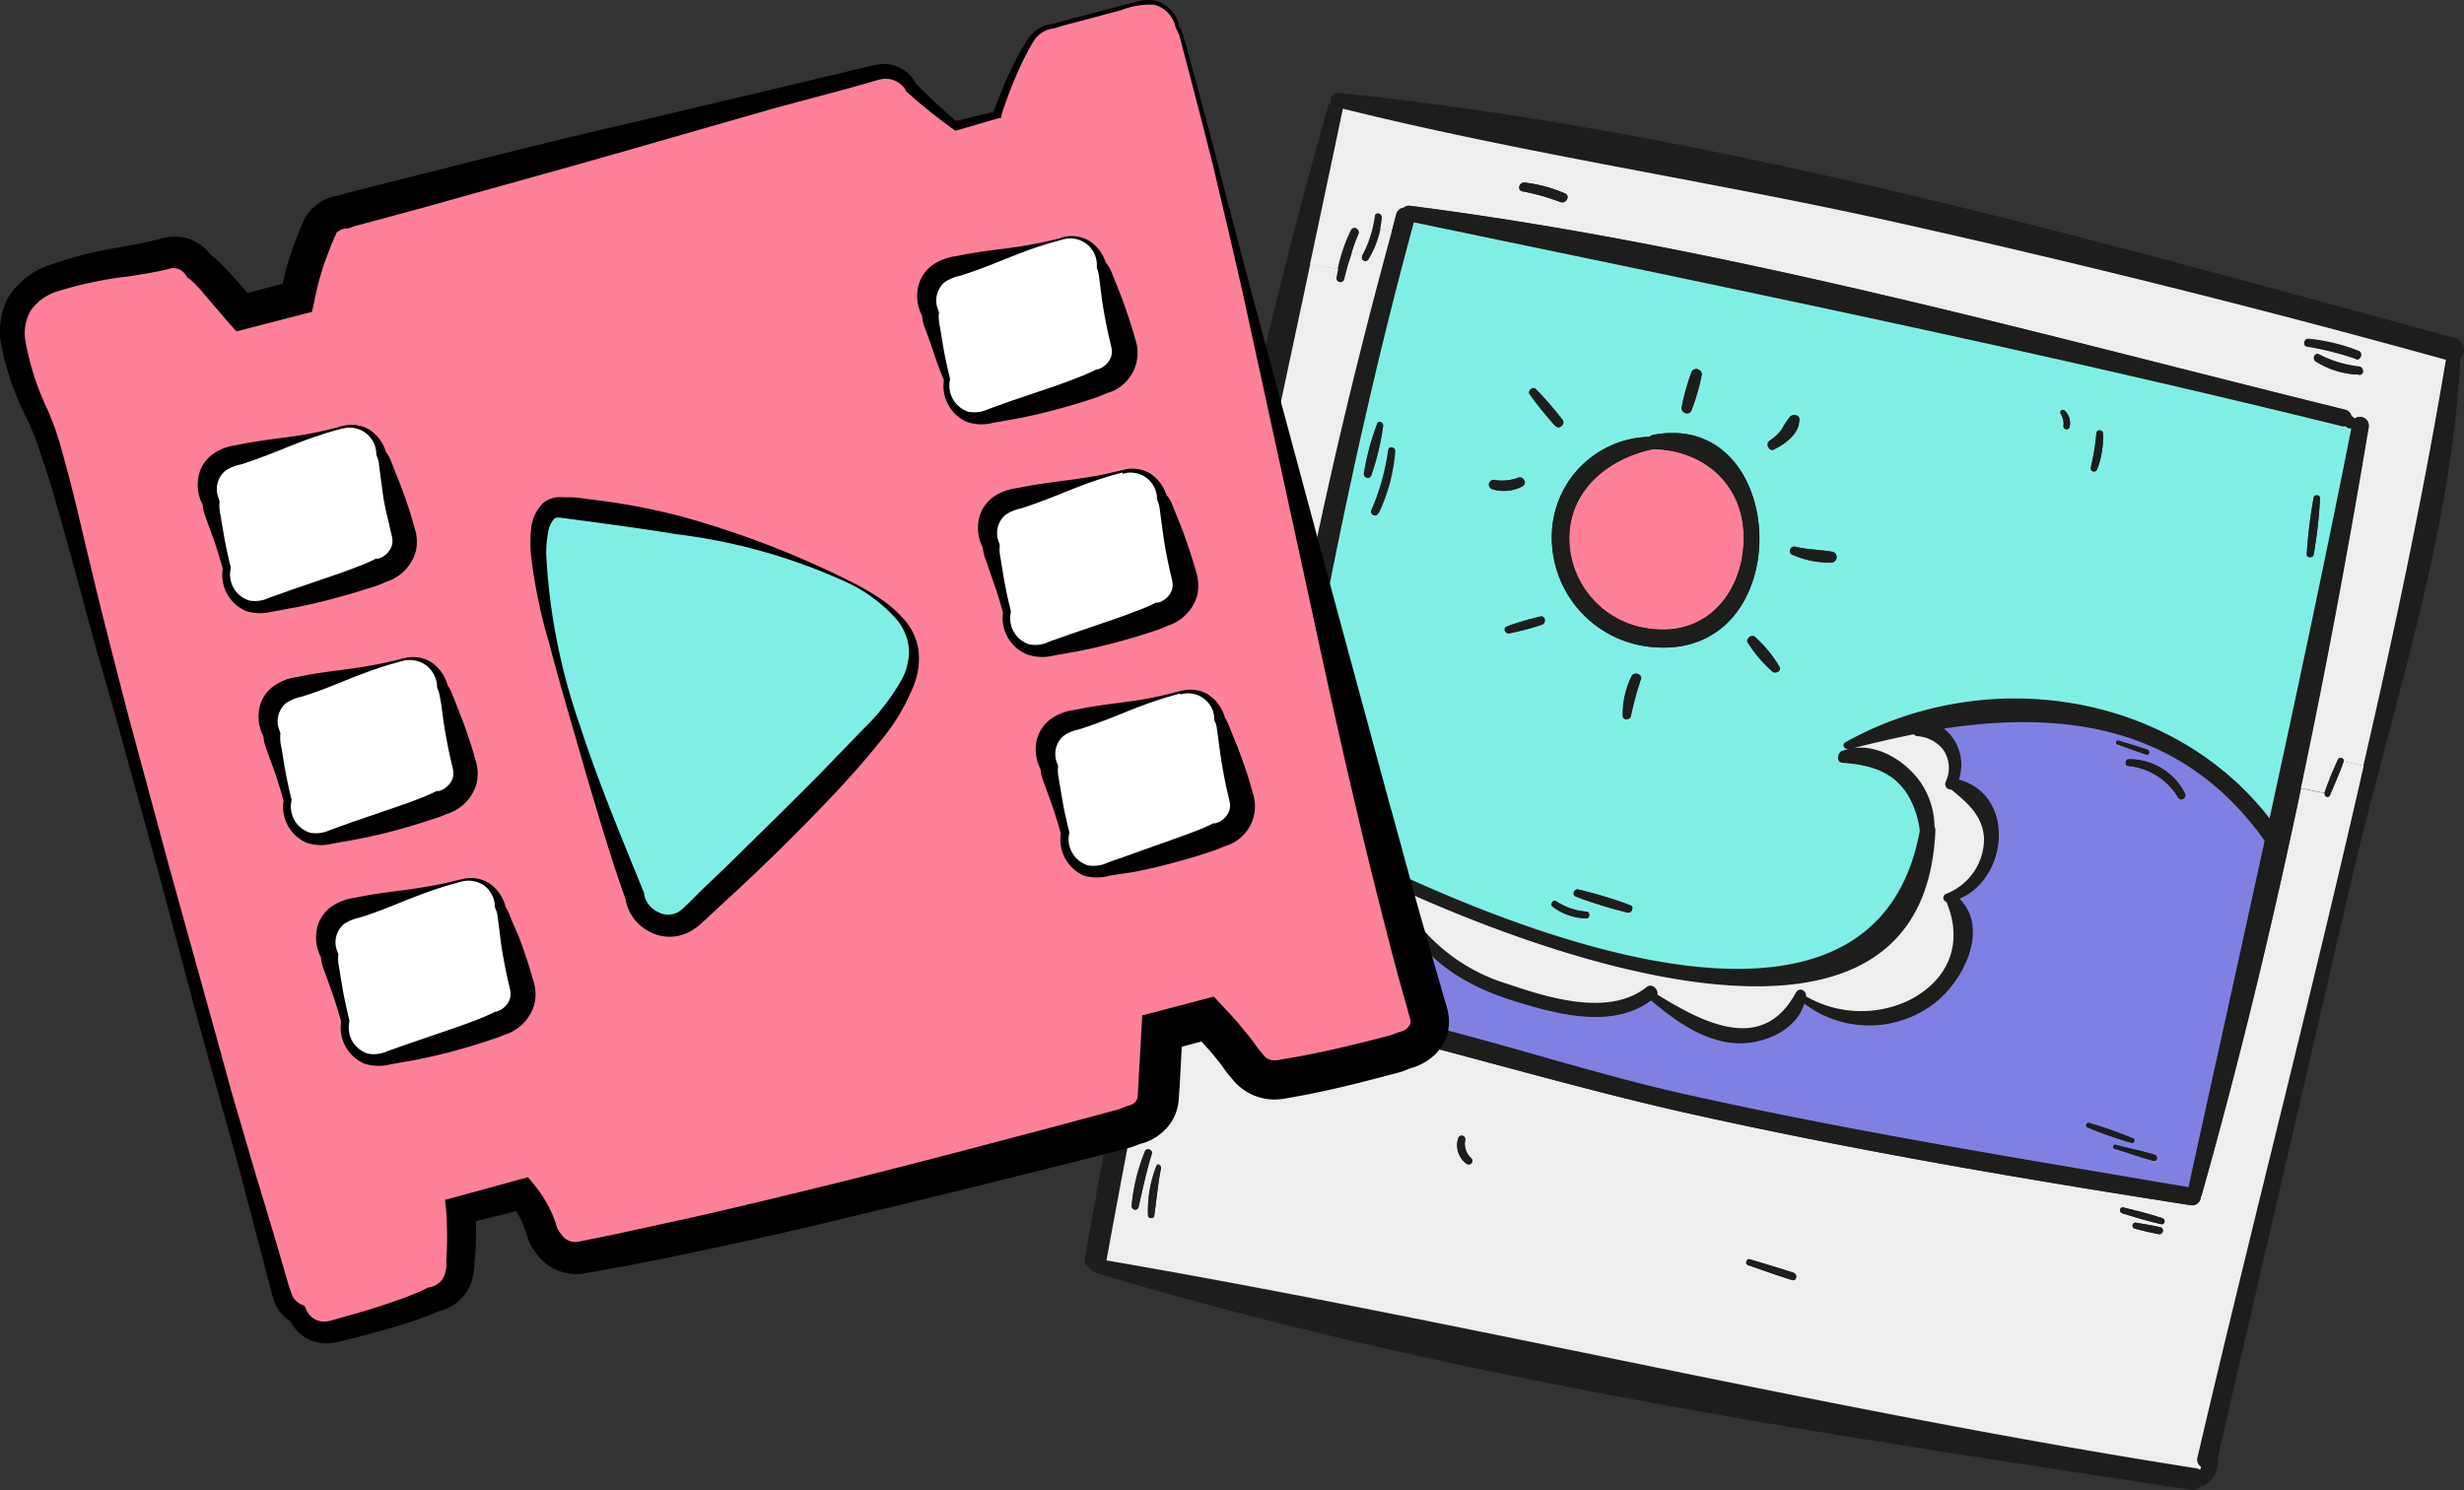 <svg xmlns="http://www.w3.org/2000/svg" viewBox="0 0 205.4 124.25"><rect x="0" y="0" width="205.4" height="124.25" fill="#333333" stroke="none"/><defs><style>.cls-1{fill:#1d1d1b;}.cls-2{fill:#eee;}.cls-3{fill:#7fefe6;}.cls-4{fill:#8080e2;}.cls-5{fill:#ff8099;}.cls-6{fill:#fff;}</style></defs><title>feature-snaps</title><g id="Layer_2" data-name="Layer 2"><g id="Layer_1-2" data-name="Layer 1"><path class="cls-1" d="M205.09,29.88c-.67,14.45-5.71,29.17-9,43.19q-5.62,24.23-11.21,48.44l0,0a2.23,2.23,0,0,1-1.05,2.27.51.51,0,0,1-.36.08.88.88,0,0,1-.86.34c-30.38-4.61-61.88-9.22-91.35-18.11a.56.56,0,0,1-.38-.33.82.82,0,0,1-.44-.9c5.79-32.1,11.36-64.6,20.27-96a.63.63,0,0,1,.23-.31.61.61,0,0,1,.65-.8c31.2,3.19,62.81,12.21,93,20.42A1,1,0,0,1,205.09,29.88Zm-8.05,34c2.57-11.27,4.93-22.56,6.85-33.9q-22.77-6.24-45.79-11.43c-15.32-3.42-31-5.71-46.18-9.49,0,0,0,0,0,.07-.9,4.3-1.81,8.58-2.72,12.87-5.86,27.67-11.88,55.25-17,83.11,30.37,5.23,60.32,12.55,90.83,17.33a1.27,1.27,0,0,1,.33.12,1.13,1.13,0,0,0,.08-.24.71.71,0,0,1-.29-.81C187.66,102.31,192.66,83.13,197,63.85Z"/><path class="cls-2" d="M203.89,30C202,41.29,199.61,52.58,197,63.85l-1.67-.37c.09-.26-.33-.4-.45-.16a29.08,29.08,0,0,0-1.13,2.79v0l-2-.41c2.12-10,4-20.1,5.67-30.15a.72.72,0,0,0-1.14-.66l-.14-.13a.42.42,0,0,0-.14-.06.67.67,0,0,0-.51-.55c-25.7-6.34-51.62-13.63-77.94-17a.63.63,0,0,0-.53.15.77.77,0,0,0-.65.58L116,19.35l-1-.27a5.05,5.05,0,0,0,.13-.95c0-.34-.47-.48-.53-.11a9.49,9.49,0,0,1-1.09,3.35l-.88-.32c.17-.52.36-1,.56-1.52s-.41-.72-.6-.31a13.59,13.59,0,0,0-1.09,3.24L109.21,22c.91-4.29,1.82-8.57,2.72-12.87,0,0,0,0,0-.07,15.21,3.78,30.86,6.07,46.18,9.49S188.71,25.79,203.89,30Zm-7.25,1.28a.34.34,0,0,0,.05-.68,9.62,9.62,0,0,1-3.36-1c-.37-.2-.62.35-.28.56A7,7,0,0,0,196.64,31.23Zm-.25-1.31c.39.13.62-.51.24-.67a15.39,15.39,0,0,0-4.18-1c-.39,0-.53.55-.13.61A26.77,26.77,0,0,1,196.39,29.92ZM130.08,16.85c.48.16.85-.52.37-.73a12.08,12.08,0,0,0-3.37-.9c-.47,0-.63.66-.15.74A17.73,17.73,0,0,1,130.08,16.85Z"/><path class="cls-2" d="M195.37,63.48l1.67.37c-4.38,19.28-9.38,38.46-13.85,57.62a.72.72,0,0,0,.29.82,1.13,1.13,0,0,1-.08.24,1.27,1.27,0,0,0-.33-.12c-30.51-4.78-60.46-12.1-90.83-17.33,5.09-27.87,11.11-55.44,17-83.11l2.34.49c0,.22-.09.45-.13.68a.31.31,0,0,0,.61.13,21.66,21.66,0,0,1,.65-2.22l.88.31c-.19.31.31.57.49.26a8.11,8.11,0,0,0,1-2.54l1,.27c-5.66,20.78-10.19,42.13-12.16,63.59-.41,0-.43.67,0,.76,12.72,2.46,25.05,6.54,37.7,9.32,13.58,3,27.31,5.32,41,7.46a.73.73,0,0,0,.85-.68.38.38,0,0,1,.06-.13c3.15-11.15,5.89-22.5,8.29-33.94l2,.41c-.05.26.29.43.41.18C194.62,65.38,195,64.46,195.37,63.48ZM180,102.9a.3.3,0,0,0,.12-.58c-.69-.16-1.39-.26-2.08-.39a.26.26,0,0,0-.1.5C178.6,102.6,179.29,102.77,180,102.9Zm.16-.84c.32.08.4-.4.1-.5-1.06-.35-2.14-.62-3.25-.89-.3-.06-.37.39-.1.48C178,101.49,179,101.81,180.14,102.06Zm-30.77,4.66c.38.13.51-.48.12-.61-1.2-.4-2.42-.75-3.63-1.12-.27-.09-.44.37-.17.48C146.91,105.89,148.14,106.33,149.37,106.72ZM122.24,97c.31.22.69-.18.4-.45a1.62,1.62,0,0,1-.5-1.52.3.3,0,0,0-.59-.12A1.9,1.9,0,0,0,122.24,97ZM95.7,101.32c0,.28.48.34.52,0,.19-1.33.31-2.65.56-4,0-.21-.3-.37-.39-.13A10.07,10.07,0,0,0,95.7,101.32ZM96,96.16c.1-.31-.44-.51-.56-.19a15.71,15.71,0,0,0-1.12,4.56.29.29,0,0,0,.56.12C95.25,99.14,95.56,97.64,96,96.16Z"/><path class="cls-1" d="M194.92,63.32c.12-.24.54-.1.45.16-.34,1-.75,1.9-1.18,2.85-.12.25-.46.07-.41-.19v0A29.08,29.08,0,0,1,194.92,63.32Z"/><path class="cls-1" d="M154.1,62.44c-.34.07-.6-.37-.27-.55,11.71-6.55,27.16-4.22,35.37,6.33,2.35-10.81,4.66-21.63,6.81-32.49a.65.65,0,0,1-.39-.09l-.07-.07a.72.72,0,0,1-.29,0c-25.7-6.3-51.5-11.57-77.38-17-4.47,16.42-7.75,32.93-10.56,49.63,11.94,6.61,48.48,24.14,52.73,1.1a7.54,7.54,0,0,0-1-3c-1.25-2-3.21-2.5-5.41-2.67-.57-.05-.49-.86-.07-1Zm43.37-26.86c-1.68,10.05-3.55,20.13-5.67,30.15-2.4,11.44-5.14,22.8-8.29,33.94a.38.38,0,0,0-.06.13.73.73,0,0,1-.85.68C168.86,98.34,155.13,96,141.54,93c-12.64-2.78-25-6.86-37.69-9.32-.41-.09-.39-.75,0-.75,2-21.47,6.5-42.82,12.16-63.6l.39-1.42a.77.77,0,0,1,.65-.58.63.63,0,0,1,.53-.15c26.31,3.35,52.24,10.64,77.94,17a.67.67,0,0,1,.51.55.42.42,0,0,1,.14.06l.14.13A.72.72,0,0,1,197.47,35.58ZM182.43,99c2.11-9.63,4.25-19.25,6.35-28.88-6.82-9.51-16.53-10.88-26.72-9.32A3.84,3.84,0,0,1,163.3,65c4.75,1.3,4.12,8.23.06,9.94,2.59,2.57.2,7.11-2.31,8.88a8.94,8.94,0,0,1-10.63-.13c-.59,2-2.78,3.1-4.78,3.28-3.06.28-5.82-1.67-8-3.55-3.25,2.44-8,1.11-11.57,0-4.09-1.29-7.52-3.5-9.39-7.38-3.11,2.12-7.45-2-9.83-4.57-.63,3.84-1.26,7.67-1.84,11.54a71.25,71.25,0,0,1,9.46,1.4c-.87-.37-1.73-.77-2.57-1.16-.25-.12-.06-.48.18-.38.93.4,1.84.79,2.75,1.22a.21.21,0,0,1,0,.4c8.57,1.82,17,4.77,25.47,6.67C154.19,94.3,168.32,96.57,182.43,99ZM162.25,74.51a4.92,4.92,0,0,0,3.14-4.6c-.1-1.92-1.35-3-2.74-4.08a.46.46,0,0,1-.46-.66,2.7,2.7,0,0,0-.2-2.65,3,3,0,0,0-2.25-1.16.48.48,0,0,1-.26-.16c-1.65.34-3.32.71-5,1.15,2.17-.3,4.46,1.2,5.63,2.95a6.62,6.62,0,0,1,1.09,3.62.4.4,0,0,1,.08.29C161,77.45,156.38,81.08,150,82c-13.49,1.91-35.1-8.15-42.79-12.73-.08.48-.14,1-.22,1.45,2.65,2.48,6,5.79,9.72,4.58a.24.24,0,0,1,.12,0,.23.23,0,0,1,.27.12A15.23,15.23,0,0,0,125.67,82c3.38,1.15,8.45,2.72,11.53.25.43-.36,1,.17.92.63,3.76,2.31,8.76,5,11.53-.17a.46.46,0,0,1,.37-.26.51.51,0,0,1,.55.57v0a9.25,9.25,0,0,0,8.57.34c3.39-1.71,4.57-4.83,3.14-8.21A.36.36,0,0,1,162.25,74.51Z"/><path class="cls-3" d="M196,35.73c-2.15,10.86-4.46,21.68-6.81,32.49-8.21-10.55-23.66-12.88-35.37-6.33-.33.19-.07.62.27.55l-.54.16c-.42.17-.5,1,.07,1,2.2.17,4.16.66,5.41,2.67a7.54,7.54,0,0,1,1,3c-4.25,23-40.79,5.51-52.73-1.1,2.81-16.7,6.09-33.21,10.56-49.63,25.88,5.38,51.68,10.65,77.38,17a.72.72,0,0,0,.29,0l.07.07A.65.65,0,0,0,196,35.73ZM192.29,46.2c0,.32.53.36.58,0a38.29,38.29,0,0,0,.53-4.68c0-.31-.5-.34-.54,0A40.85,40.85,0,0,0,192.29,46.2Zm-17.49-7a7.42,7.42,0,0,0,.5-3.05c0-.31-.51-.35-.54,0a20.81,20.81,0,0,1-.48,2.93A.28.28,0,0,0,174.8,39.17ZM172,35.53a.26.26,0,0,0,.5.1,1.41,1.41,0,0,0-.43-1.42.21.21,0,0,0-.31.26A1.57,1.57,0,0,1,172,35.53Zm-19.3,11.38a.45.45,0,0,0,.06-.88c-1-.21-2.1-.2-3.14-.43-.37-.1-.62.51-.23.65A7.49,7.49,0,0,0,152.72,46.91Zm-5,9.08c.27.2.77,0,.59-.39a10.48,10.48,0,0,0-2-2.47c-.29-.32-.85.15-.58.5A10.79,10.79,0,0,0,147.76,56Zm.15-18.52c1-.47,2.1-1.31,2.13-2.48,0-.4-.53-.51-.75-.26a7.78,7.78,0,0,0-.7,1.06,3.68,3.68,0,0,1-1,.94C147.17,37,147.49,37.67,147.91,37.47ZM135.67,76.08c.36.09.58-.49.23-.61a35.84,35.84,0,0,0-4.33-1.31c-.35-.09-.56.46-.21.59A35.79,35.79,0,0,0,135.67,76.08Zm2-22.14c12.31,1.22,11.63-19.81.18-17.69a.55.55,0,0,0-.34.17,8.33,8.33,0,0,0-8.12,7.71A9.16,9.16,0,0,0,137.66,53.94Zm-.86,2.69c.12-.43-.57-.66-.77-.26a7.3,7.3,0,0,0-.74,3.29c0,.39.61.41.67,0A27.76,27.76,0,0,1,136.8,56.63ZM141,34.23a16.64,16.64,0,0,0,.86-2.95c.1-.46-.62-.74-.8-.26a18.27,18.27,0,0,0-.86,2.93C140.09,34.41,140.8,34.69,141,34.23Zm-8.76,42.34c.31,0,.35-.53,0-.56a5.28,5.28,0,0,1-2.55-.86c-.24-.16-.53.25-.3.43A4.76,4.76,0,0,0,132.22,76.57Zm-3.68-24.49c.36-.13.28-.77-.13-.68a22.18,22.18,0,0,0-2.78.82c-.39.13-.18.65.19.58A22.17,22.17,0,0,0,128.54,52.08Zm1.11-16.56c.31.34.85-.15.6-.5A27.06,27.06,0,0,0,128,32.46c-.25-.27-.71.13-.5.42A28.71,28.71,0,0,0,129.65,35.52Zm-2.73,5c.39-.24.07-.83-.35-.71a3.93,3.93,0,0,1-2,.2.39.39,0,0,0-.16.77A3.26,3.26,0,0,0,126.92,40.54Zm-12,2.27a14.54,14.54,0,0,0,1.38-5.17c0-.35-.5-.48-.54-.11a18.89,18.89,0,0,1-1.4,5C114.17,42.89,114.69,43.17,114.87,42.81Zm-.63-3.13a21.47,21.47,0,0,0,1-4.16c0-.29-.4-.48-.51-.18a21.09,21.09,0,0,0-1.11,4.14C113.62,39.8,114.12,40,114.24,39.68Z"/><path class="cls-1" d="M196.7,30.55a.35.35,0,0,1-.06.68,7,7,0,0,1-3.59-1.13c-.34-.21-.09-.76.28-.56A9.61,9.61,0,0,0,196.7,30.55Z"/><path class="cls-4" d="M188.78,70.09c-2.1,9.63-4.24,19.25-6.35,28.88-14.11-2.4-28.24-4.67-42.21-7.8-8.43-1.9-16.89-4.85-25.46-6.67a.21.21,0,0,0,0-.4c-.91-.43-1.82-.82-2.76-1.22-.23-.1-.43.26-.18.38.85.39,1.71.79,2.58,1.16A71.25,71.25,0,0,0,105,83c.58-3.87,1.21-7.7,1.84-11.54,2.38,2.55,6.72,6.7,9.83,4.57,1.87,3.88,5.29,6.09,9.39,7.38,3.58,1.12,8.32,2.45,11.57,0,2.22,1.88,5,3.83,8,3.55,2-.18,4.18-1.31,4.78-3.28a8.94,8.94,0,0,0,10.63.13c2.51-1.77,4.89-6.31,2.31-8.88,4.06-1.71,4.69-8.64-.06-9.94a3.84,3.84,0,0,0-1.24-4.25C172.25,59.21,182,60.58,188.78,70.09ZM179.5,96.78c.34.08.43-.41.1-.51-1.06-.33-2.17-.53-3.24-.82-.23-.07-.3.28-.07.34C177.36,96.1,178.42,96.5,179.5,96.78Zm-1.84-1.5a.2.2,0,0,0,.13-.38,34.72,34.72,0,0,0-3.63-1.29c-.21-.08-.34.29-.13.37A35,35,0,0,0,177.66,95.28Zm3.91-28.79c.23.38.75,0,.56-.36a5.2,5.2,0,0,0-4.68-2.83c-.3,0-.35.53,0,.56A5.46,5.46,0,0,1,181.57,66.49Zm-2.65-3.58c.26.09.34-.32.09-.41-.81-.27-1.61-.52-2.41-.75-.18,0-.29.23-.11.3C177.31,62.34,178.1,62.64,178.92,62.91Z"/><path class="cls-1" d="M196.63,29.25c.38.16.15.8-.24.67a26.77,26.77,0,0,0-4.07-1.07c-.4-.06-.26-.65.13-.61A15.39,15.39,0,0,1,196.63,29.25Z"/><path class="cls-1" d="M192.87,46.23c-.05.33-.59.29-.58,0a40.85,40.85,0,0,1,.57-4.69c0-.3.55-.27.54,0A38.29,38.29,0,0,1,192.87,46.23Z"/><path class="cls-1" d="M180.1,102.32a.3.3,0,0,1-.12.58c-.69-.13-1.38-.3-2.06-.47a.26.26,0,0,1,.1-.5C178.71,102.06,179.41,102.16,180.1,102.32Z"/><path class="cls-1" d="M180.24,101.56c.3.1.22.58-.1.5-1.1-.25-2.17-.57-3.25-.91-.27-.09-.2-.54.1-.48C178.1,100.94,179.18,101.21,180.24,101.56Z"/><path class="cls-1" d="M179.6,96.27c.33.1.24.59-.1.51-1.08-.28-2.14-.68-3.21-1-.23-.06-.16-.41.07-.34C177.43,95.74,178.54,95.94,179.6,96.27Z"/><path class="cls-1" d="M177.79,94.9a.2.2,0,0,1-.13.38A35,35,0,0,1,174,94c-.21-.08-.08-.45.13-.37A34.72,34.72,0,0,1,177.79,94.9Z"/><path class="cls-1" d="M182.13,66.13c.19.38-.33.74-.56.36a5.46,5.46,0,0,0-4.15-2.63c-.32,0-.27-.57,0-.56A5.2,5.2,0,0,1,182.13,66.13Z"/><path class="cls-1" d="M179,62.5c.25.09.17.5-.09.41-.82-.27-1.61-.57-2.43-.86-.18-.07-.07-.35.11-.3C177.4,62,178.2,62.23,179,62.5Z"/><path class="cls-1" d="M175.3,36.12a7.39,7.39,0,0,1-.5,3.05.28.28,0,0,1-.52-.17,20.81,20.81,0,0,0,.48-2.93C174.79,35.77,175.3,35.81,175.3,36.12Z"/><path class="cls-2" d="M165.39,69.91a4.92,4.92,0,0,1-3.14,4.6.36.36,0,0,0,0,.69c1.43,3.38.25,6.5-3.14,8.21a9.23,9.23,0,0,1-8.56-.34v0a.51.51,0,0,0-.55-.57L150,82c6.43-.9,11-4.53,11.34-12.77a.45.45,0,0,0-.07-.29,6.72,6.72,0,0,0-1.1-3.62c-1.17-1.75-3.46-3.25-5.63-2.95,1.67-.44,3.34-.81,5-1.15a.48.48,0,0,0,.26.16A3,3,0,0,1,162,62.52a2.7,2.7,0,0,1,.2,2.65.46.46,0,0,0,.46.66C164,66.94,165.29,68,165.39,69.91Z"/><path class="cls-1" d="M172.52,35.63a.26.26,0,0,1-.5-.1,1.57,1.57,0,0,0-.24-1.06.21.21,0,0,1,.31-.26A1.41,1.41,0,0,1,172.52,35.63Z"/><path class="cls-1" d="M149.49,106.11c.39.13.26.74-.12.61-1.23-.39-2.46-.83-3.68-1.25-.27-.11-.1-.57.17-.48C147.07,105.36,148.29,105.71,149.49,106.11Z"/><path class="cls-2" d="M150,82l.07.5a.48.48,0,0,0-.37.26c-2.77,5.17-7.76,2.48-11.53.17.09-.46-.48-1-.92-.63-3.08,2.47-8.15.9-11.53-.25a15.23,15.23,0,0,1-8.62-6.62.23.23,0,0,0-.27-.12.24.24,0,0,0-.12,0c-3.71,1.21-7.07-2.1-9.72-4.58.08-.48.14-1,.23-1.45C114.85,73.83,136.46,83.89,150,82Z"/><path class="cls-1" d="M152.78,46a.45.45,0,0,1-.06.88,7.49,7.49,0,0,1-3.31-.66c-.39-.14-.14-.75.23-.65C150.68,45.83,151.74,45.82,152.78,46Z"/><path class="cls-1" d="M148.35,55.6c.18.38-.32.58-.59.39a10.79,10.79,0,0,1-2-2.36c-.27-.35.29-.82.58-.5A10.48,10.48,0,0,1,148.35,55.6Z"/><path class="cls-1" d="M150,35c0,1.17-1.16,2-2.13,2.48-.42.2-.74-.5-.35-.74a3.68,3.68,0,0,0,1-.94,7.78,7.78,0,0,1,.7-1.06C149.51,34.48,150.06,34.59,150,35Z"/><path class="cls-5" d="M145.35,45.25c-.19,4.31-3.16,7.75-7.69,7.18a7.62,7.62,0,0,1-6.83-7.52c0-4.12,3.3-6.71,7-7.48a.49.49,0,0,0,.14,0C142.35,37.6,145.56,40.73,145.35,45.25Z"/><path class="cls-1" d="M135.9,75.47c.35.12.13.7-.23.61a35.79,35.79,0,0,1-4.31-1.33c-.35-.13-.14-.68.21-.59A35.84,35.84,0,0,1,135.9,75.47Z"/><path class="cls-1" d="M137.84,36.25c11.45-2.12,12.13,18.91-.18,17.69a9.16,9.16,0,0,1-8.28-9.81,8.33,8.33,0,0,1,8.12-7.71A.61.61,0,0,1,137.84,36.25Zm-.19,16.18c4.54.57,7.51-2.87,7.7-7.18.21-4.52-3-7.65-7.41-7.8-.06,0-.1,0-.14,0-3.67.77-7,3.36-7,7.48A7.62,7.62,0,0,0,137.65,52.43Z"/><path class="cls-1" d="M136,56.37c.2-.4.89-.17.77.26a27.7,27.7,0,0,0-.83,3.06c-.07.38-.7.36-.68,0A7.3,7.3,0,0,1,136,56.37Z"/><path class="cls-1" d="M141.84,31.28a16.64,16.64,0,0,1-.86,2.95c-.18.46-.89.18-.8-.28A18.27,18.27,0,0,1,141,31C141.22,30.54,141.94,30.82,141.84,31.28Z"/><path class="cls-1" d="M132.25,76c.32,0,.28.57,0,.56a4.76,4.76,0,0,1-2.82-1c-.23-.18.06-.59.3-.43A5.28,5.28,0,0,0,132.25,76Z"/><path class="cls-1" d="M122.64,96.58c.29.27-.09.67-.4.45a1.9,1.9,0,0,1-.69-2.09.3.3,0,0,1,.59.12A1.62,1.62,0,0,0,122.64,96.58Z"/><path class="cls-1" d="M128.41,51.4c.41-.09.49.55.13.68a22.17,22.17,0,0,1-2.72.72c-.37.07-.58-.45-.19-.58A22.18,22.18,0,0,1,128.41,51.4Z"/><path class="cls-1" d="M130.25,35c.25.35-.29.84-.6.5a28.71,28.71,0,0,1-2.11-2.64c-.21-.29.25-.69.5-.42A27.06,27.06,0,0,1,130.25,35Z"/><path class="cls-1" d="M126.57,39.83c.42-.12.74.47.35.71a3.26,3.26,0,0,1-2.49.26.39.39,0,0,1,.16-.77A3.93,3.93,0,0,0,126.57,39.83Z"/><path class="cls-1" d="M130.45,16.12c.48.21.11.89-.37.73a17.73,17.73,0,0,0-3.15-.89c-.48-.08-.32-.78.15-.74A12.08,12.08,0,0,1,130.45,16.12Z"/><path class="cls-1" d="M116.25,37.64a14.54,14.54,0,0,1-1.38,5.17c-.18.36-.7.08-.56-.28a18.89,18.89,0,0,0,1.4-5C115.75,37.16,116.29,37.29,116.25,37.64Z"/><path class="cls-1" d="M115.28,35.52a21.47,21.47,0,0,1-1,4.16c-.12.34-.62.12-.58-.2a21.09,21.09,0,0,1,1.11-4.14C114.88,35,115.32,35.23,115.28,35.52Z"/><path class="cls-1" d="M115.18,18.13a6,6,0,0,1-.13.95,8.11,8.11,0,0,1-1,2.54c-.18.31-.68.05-.49-.25A9.49,9.49,0,0,0,114.65,18C114.71,17.65,115.21,17.79,115.18,18.13Z"/><path class="cls-1" d="M112.64,19.22c.18-.41.79-.09.6.31s-.39,1-.56,1.52a21.66,21.66,0,0,0-.65,2.22.31.31,0,0,1-.61-.13,6.63,6.63,0,0,1,.13-.67A13.52,13.52,0,0,1,112.64,19.22Z"/><path class="cls-1" d="M96.22,101.36c0,.3-.49.24-.52,0a10.07,10.07,0,0,1,.69-4.06c.09-.24.43-.08.39.13C96.53,98.71,96.41,100,96.22,101.36Z"/><path class="cls-1" d="M95.47,96c.12-.32.66-.12.56.19-.47,1.48-.78,3-1.12,4.49a.29.29,0,0,1-.56-.12A15.71,15.71,0,0,1,95.47,96Z"/><path class="cls-5" d="M98.44,2.84a3.21,3.21,0,0,0-.26-.62A2.54,2.54,0,0,0,94.93.28L88.2,2a2.2,2.2,0,0,0-.36.13,2.5,2.5,0,0,0-2,1.3,32.38,32.38,0,0,0-2.73,6.14l-3.48.91A48.55,48.55,0,0,1,76,7.3,2.47,2.47,0,0,0,73,6L29.05,17.53a2.35,2.35,0,0,0-.4.14,2.42,2.42,0,0,0-2,1.29,24.31,24.31,0,0,0-1.9,5.92l-4.57,1.2c-1.07-1.24-2.12-2.5-3.3-3.64a3.49,3.49,0,0,0-.32-.25,2.5,2.5,0,0,0-2.85-1c-3,.79-8,1.08-10.6,2.67-4.65,2.89-.22,9.39.89,13,1.7,5.44,3,11.06,4.42,16.57q5,18.79,10.23,37.54c1.57,5.67,3.12,11.34,4.72,17a2.47,2.47,0,0,0,1.32,1.62A2.51,2.51,0,0,0,27.78,111a62.86,62.86,0,0,0,7.7-2.38,4.83,4.83,0,0,0,.56-.27,2.69,2.69,0,0,0,2.22-2.47,31.75,31.75,0,0,0,.05-5l5.16-1.34a8.81,8.81,0,0,1,1.61,3.06,2.6,2.6,0,0,0,.55,1,2.73,2.73,0,0,0,2.87,1.19c13.1-2.41,32.37-7.38,45.25-10.75a3.12,3.12,0,0,0,.67-.27,2.57,2.57,0,0,0,2.11-2.48c.06-1.8.17-3.59.3-5.39l3.78-1a28.19,28.19,0,0,1,2.92,3.45,3.23,3.23,0,0,0,.38.45A2.8,2.8,0,0,0,106.68,90c3.26-.52,6.46-1.33,9.65-2.16a3.32,3.32,0,0,0,.69-.28,2.48,2.48,0,0,0,2-3.18C113,63.91,104.12,23.36,98.44,2.84Z"/><path d="M98.29,2.88,98,2.29l0,0h0A2.46,2.46,0,0,0,96.23.4a6.45,6.45,0,0,0-2.75.44l-2.8.75c-.91.26-1.9.46-2.76.77l0,0h0a2.25,2.25,0,0,0-1.74,1.05,22.62,22.62,0,0,0-1.07,2,36.41,36.41,0,0,0-1.66,4.28l0,.16-.18,0-3.45,1-.19.05-.17-.13A45.81,45.81,0,0,1,75.6,7.67l-.06,0,0-.08a1.93,1.93,0,0,0-2-1c-.37.06-.94.25-1.41.38l-1.48.42L64.64,9l-11.86,3.4c-4,1.15-7.91,2.24-11.88,3.34L35,17.39l-3,.81-1.49.4-.74.2a2.63,2.63,0,0,0-.36.1l-.2.08-.22.07-.15,0a1.19,1.19,0,0,0-.83.41l0,.06-.1.22-.21.47-.39,1a22,22,0,0,0-1.11,3.94L26,26l-.87.23-4.57,1.18-.84.22L19.14,27l-1.71-2L16.57,24a7.56,7.56,0,0,0-.8-.77l-.14-.09-.17-.24A1.2,1.2,0,0,0,14,22.44c-1.14.28-2.24.44-3.32.61a31,31,0,0,0-6.1,1.31,4.32,4.32,0,0,0-2,1.5,3.83,3.83,0,0,0-.48,2.46A22.3,22.3,0,0,0,4,34.23c.21.51.41,1,.61,1.56s.35,1.09.5,1.61c.29,1.05.58,2.11.85,3.17.54,2.11,1,4.23,1.53,6.35,1,4.24,2.09,8.43,3.18,12.64l3.4,12.59,3.49,12.56L19.29,91l1.83,6.26L23,103.5l.91,3.13a12.1,12.1,0,0,0,.46,1.4,1.52,1.52,0,0,0,.74.72l.27.12.15.31a1.6,1.6,0,0,0,1.62,1,2.6,2.6,0,0,0,.58-.12l.74-.21,1.48-.42q1.48-.43,2.91-.93c.48-.17,1-.34,1.42-.53l.7-.28c.25-.1.37-.19.56-.27l.21-.1.1,0a1.78,1.78,0,0,0,1.07-.71,2.71,2.71,0,0,0,.28-1.48,29.27,29.27,0,0,0,0-4.09l-.1-1,1-.27,5.13-1.41.79-.21.53.65a10.44,10.44,0,0,1,1.4,2.24,8.32,8.32,0,0,1,.47,1.26,1.39,1.39,0,0,0,.29.51l0,0,.09.11a1.37,1.37,0,0,0,1.44.6l3-.61,6.15-1.34c4.09-.92,8.18-1.91,12.26-2.92s8.15-2.06,12.22-3.13l6.11-1.61,3-.81,1.52-.41.76-.2a2.39,2.39,0,0,1,.37-.15l.43-.16a1,1,0,0,0,.68-.44.87.87,0,0,0,.1-.38l.06-1,.25-4.5.07-1.2,1.18-.31,3.79-1,1-.26.68.74c.59.62,1.19,1.26,1.78,2,.29.35.58.7.86,1.08l.41.57a2,2,0,0,1,.21.26l.16.18a1.14,1.14,0,0,0,.55.42.9.9,0,0,0,.34.06,2,2,0,0,0,.56-.06c1.1-.17,2.2-.38,3.3-.61s2.2-.49,3.31-.76l1.65-.42.83-.21a1.44,1.44,0,0,0,.25-.09l.2-.07.4-.15a1.15,1.15,0,0,0,.86-.63.87.87,0,0,0,0-.48l-.35-1.28q-.77-2.67-1.45-5.35c-.92-3.58-1.82-7.15-2.65-10.74-1.71-7.17-3.24-14.38-4.8-21.57l-4.7-21.58q-1.23-5.38-2.51-10.75C100.16,10,99.23,6.44,98.29,2.88Zm.3-.08q1.48,5.31,2.86,10.66l2.81,10.68L110,45.48l5.77,21.31c1,3.54,1.92,7.09,2.94,10.61l1.52,5.28.4,1.38a4.07,4.07,0,0,1,0,2.24,3.92,3.92,0,0,1-1.29,1.87,4.74,4.74,0,0,1-1.87.92l.4-.15-.61.25a3.54,3.54,0,0,1-.56.2l-.83.22-1.68.44c-1.12.29-2.26.57-3.4.82s-2.3.49-3.46.68a5.47,5.47,0,0,1-1.15.12,4.62,4.62,0,0,1-1.36-.23,4.55,4.55,0,0,1-2.18-1.58l.16.18c-.21-.23-.45-.51-.61-.72l-.33-.47c-.23-.31-.48-.61-.73-.92-.52-.61-1.08-1.21-1.67-1.83l1.66.48-3.79,1,1.25-1.5-.24,4.4-.08,1.19a4.18,4.18,0,0,1-.53,1.74,4.37,4.37,0,0,1-2.86,2l.43-.16a9.29,9.29,0,0,1-1.11.43l-.76.2-1.54.39-3.06.78-6.14,1.53q-6.14,1.53-12.3,3c-4.1,1-8.22,1.91-12.36,2.78-2.06.45-4.14.86-6.22,1.25l-3.18.57a4.14,4.14,0,0,1-2.28-.32,4,4,0,0,1-1.74-1.5l.11.14a4,4,0,0,1-.81-1.53,6.44,6.44,0,0,0-.33-.93,7.84,7.84,0,0,0-1-1.72l1.32.44-5.17,1.29.9-1.27a28.63,28.63,0,0,1-.07,4.45,8.16,8.16,0,0,1-.14,1.21,3.72,3.72,0,0,1-.6,1.39,4,4,0,0,1-2.44,1.54l.31-.12c-.28.13-.61.31-.85.39l-.75.27c-.5.18-1,.35-1.51.51-1,.31-2,.59-3,.85l-1.51.39-.76.18a4.85,4.85,0,0,1-.95.15,3.3,3.3,0,0,1-2-.54,3.58,3.58,0,0,1-1.3-1.57l.42.43a3.27,3.27,0,0,1-1.51-1.54,12.53,12.53,0,0,1-.52-1.71l-.82-3.15-1.65-6.31L16.48,85,13.12,72.4,9.66,59.83,7.87,53.55l-1.71-6.3C5.59,45.16,5,43.07,4.41,41q-.47-1.56-1-3.09c-.16-.53-.33-1-.51-1.49s-.41-1-.64-1.46A23.79,23.79,0,0,1,.06,28.54a6,6,0,0,1,.67-3.82,6.53,6.53,0,0,1,3-2.47,32.47,32.47,0,0,1,6.56-1.68c1.06-.2,2.11-.41,3.08-.66a4,4,0,0,1,2.36,0,3.79,3.79,0,0,1,1.94,1.5l-.31-.33a8.82,8.82,0,0,1,1.14,1c.33.33.64.66.95,1l1.78,2-1.4-.44,4.56-1.21-1,1.12a24,24,0,0,1,1.23-4.45L25,19.13l.22-.52.13-.28a3.3,3.3,0,0,1,.23-.41,3.92,3.92,0,0,1,2.86-1.65l-.36.1.52-.19.39-.1.74-.19,1.5-.38,3-.76,6-1.51c4-1,8-2,12-2.91l12-2.84,6-1.43,1.5-.36c.53-.11.94-.25,1.59-.34a3,3,0,0,1,1.83.36,3.2,3.2,0,0,1,1.25,1.33l-.1-.13c1.15,1.14,2.3,2.27,3.54,3.28l-.35-.07L83,9.29l-.23.21a35.7,35.7,0,0,1,1.8-4.29,20.88,20.88,0,0,1,1.15-2A2.72,2.72,0,0,1,87.83,2h-.07c1-.31,1.88-.5,2.82-.76L93.39.49l1.4-.36A3.12,3.12,0,0,1,96.31.07a2.77,2.77,0,0,1,2,2.11v0Z"/><path class="cls-6" d="M28.49,35.64l-9.21,2.41a2.6,2.6,0,0,0-1.7,3.77,2.64,2.64,0,0,0,.08.87l1.22,4.66a2.65,2.65,0,0,0,3.28,3.15,87.83,87.83,0,0,0,9.12-2.76,4,4,0,0,0,.51-.24,2.53,2.53,0,0,0,1.83-3.12l-1.53-5.83a2.55,2.55,0,0,0-.31-.71A2.57,2.57,0,0,0,28.49,35.64Z"/><path d="M28.51,35.73a34.52,34.52,0,0,0-3.4,1.1c-1.12.42-2.23.9-3.35,1.31-.56.21-1.13.41-1.7.59a3.42,3.42,0,0,0-1.3.54,2,2,0,0,0-.54,2.25l.08.25,0,.1a2.5,2.5,0,0,0,0,.54c0,.16.07.45.1.67l.24,1.41c.16.94.36,1.86.59,2.78l0,.07v.07a2.27,2.27,0,0,0,1.56,2.66,2.69,2.69,0,0,0,1.64-.23l1.83-.65,3.65-1.25q.91-.31,1.8-.66a13.92,13.92,0,0,0,1.62-.7l.08,0,.11,0a1.69,1.69,0,0,0,1.14-1.08,1.5,1.5,0,0,0,0-.82c-.1-.44-.21-.88-.3-1.32Q32,42,31.84,40.61l-.18-1.35-.08-.66a2.42,2.42,0,0,0-.16-.55l-.05-.13v0a2.22,2.22,0,0,0-2.86-2.17Zm-.05-.19a3,3,0,0,1,2.3.26,3.34,3.34,0,0,1,1.44,2l-.05-.15a3.48,3.48,0,0,1,.4.68l.26.66.5,1.26c.33.85.63,1.7.9,2.56.14.43.25.87.38,1.3a3.63,3.63,0,0,1,.07,1.86,3.72,3.72,0,0,1-2.54,2.56l.18-.08a7.81,7.81,0,0,1-1,.42l-1,.31c-.63.2-1.26.39-1.89.56-1.27.36-2.54.66-3.83.91L22.67,51a3.91,3.91,0,0,1-2.19-.07,3.27,3.27,0,0,1-1.9-3.59v.13c-.25-.92-.53-1.83-.85-2.72l-.49-1.35c-.08-.24-.15-.4-.24-.71a3.31,3.31,0,0,1-.12-.87l.06.35a3.57,3.57,0,0,1-.43-2.19,3,3,0,0,1,1.15-2.06,4.25,4.25,0,0,1,2-.8c.59-.12,1.17-.23,1.76-.32,1.19-.19,2.38-.32,3.57-.5A29.75,29.75,0,0,0,28.46,35.54Z"/><path class="cls-6" d="M33.56,55l-9.21,2.42a2.6,2.6,0,0,0-1.7,3.77,2.67,2.67,0,0,0,.08.87L24,66.72a2.64,2.64,0,0,0,3.28,3.14,87.05,87.05,0,0,0,9.12-2.75,4.9,4.9,0,0,0,.52-.24,2.54,2.54,0,0,0,1.82-3.13l-1.53-5.83a2.55,2.55,0,0,0-.31-.71A2.57,2.57,0,0,0,33.56,55Z"/><path d="M33.58,55.1a32,32,0,0,0-3.4,1.09c-1.12.42-2.23.9-3.35,1.32-.56.21-1.13.4-1.7.58a3.66,3.66,0,0,0-1.3.54,2,2,0,0,0-.54,2.25l.08.25,0,.1a2.59,2.59,0,0,0,0,.55c0,.15.07.44.11.66l.23,1.41c.16.94.36,1.87.59,2.79l0,.07v.06a2.27,2.27,0,0,0,1.56,2.66,2.76,2.76,0,0,0,1.64-.22l1.83-.66,3.65-1.25c.61-.21,1.21-.42,1.8-.65a15.88,15.88,0,0,0,1.62-.7l.08,0,.11,0a1.71,1.71,0,0,0,1.15-1.08,1.62,1.62,0,0,0,0-.82c-.1-.44-.21-.87-.3-1.32q-.28-1.32-.48-2.67l-.18-1.35L36.65,58a2.21,2.21,0,0,0-.16-.54l-.05-.13v0a2.35,2.35,0,0,0-.83-1.79A2.31,2.31,0,0,0,33.58,55.1Zm0-.19a2.91,2.91,0,0,1,2.3.26,3.31,3.31,0,0,1,1.44,2L37.22,57a3.48,3.48,0,0,1,.4.68l.26.65.5,1.27c.33.84.63,1.7.9,2.56.14.43.26.86.38,1.3a3.59,3.59,0,0,1,.07,1.85,3.71,3.71,0,0,1-2.54,2.57l.19-.08a8.25,8.25,0,0,1-1.05.41l-.94.31c-.63.2-1.27.39-1.9.57-1.27.36-2.54.65-3.82.9l-1.93.34a3.82,3.82,0,0,1-2.19-.07,3.27,3.27,0,0,1-1.9-3.59v.13c-.25-.91-.53-1.82-.85-2.72l-.49-1.34c-.08-.24-.15-.41-.24-.71a3.33,3.33,0,0,1-.12-.88l.07.35a3.48,3.48,0,0,1-.44-2.18,3,3,0,0,1,1.15-2.06,4.28,4.28,0,0,1,2-.81c.59-.12,1.17-.23,1.76-.32,1.19-.19,2.39-.31,3.57-.5A31.9,31.9,0,0,0,33.53,54.91Z"/><path class="cls-6" d="M38.38,73.42l-9.21,2.42a2.6,2.6,0,0,0-1.7,3.77,3,3,0,0,0,.08.87l1.22,4.66a2.65,2.65,0,0,0,3.28,3.14,87.05,87.05,0,0,0,9.12-2.75,4.12,4.12,0,0,0,.52-.24,2.54,2.54,0,0,0,1.82-3.13L42,76.33a2.86,2.86,0,0,0-.3-.71A2.58,2.58,0,0,0,38.38,73.42Z"/><path d="M38.41,73.52A32.15,32.15,0,0,0,35,74.61c-1.12.42-2.23.9-3.35,1.32-.56.21-1.12.4-1.69.58a3.58,3.58,0,0,0-1.3.54,2,2,0,0,0-.55,2.25l.09.25,0,.1a2.07,2.07,0,0,0,0,.55c0,.15.07.44.1.66l.23,1.41c.16.94.37,1.87.59,2.79l0,.07v.06a2.28,2.28,0,0,0,1.57,2.66,2.73,2.73,0,0,0,1.63-.22L34.1,87l3.66-1.25c.6-.21,1.2-.42,1.79-.65a17.22,17.22,0,0,0,1.63-.7l.07-.05.11,0a1.71,1.71,0,0,0,1.15-1.08,1.62,1.62,0,0,0,0-.82c-.1-.44-.21-.87-.3-1.32-.18-.88-.35-1.77-.47-2.67L41.56,77l-.09-.66a1.82,1.82,0,0,0-.15-.54l-.06-.13v0a2.32,2.32,0,0,0-.83-1.79A2.29,2.29,0,0,0,38.41,73.52Zm0-.19a2.88,2.88,0,0,1,2.29.26,3.27,3.27,0,0,1,1.44,2L42,75.41a3.48,3.48,0,0,1,.4.68l.26.65L43.21,78c.33.84.62,1.7.89,2.56.14.43.26.86.39,1.3a3.59,3.59,0,0,1,.06,1.85A3.72,3.72,0,0,1,42,86.29l.18-.08a8.25,8.25,0,0,1-1.05.41l-.94.31c-.63.2-1.26.39-1.9.57-1.26.36-2.54.65-3.82.9l-1.93.34a3.82,3.82,0,0,1-2.19-.07,3.28,3.28,0,0,1-1.9-3.59v.13c-.26-.91-.53-1.82-.86-2.72l-.48-1.34c-.08-.24-.16-.41-.25-.71a3.8,3.8,0,0,1-.12-.88l.07.35a3.55,3.55,0,0,1-.44-2.18,3.06,3.06,0,0,1,1.15-2.06,4.31,4.31,0,0,1,2-.81c.58-.12,1.17-.23,1.76-.32,1.18-.19,2.38-.31,3.56-.5A31.61,31.61,0,0,0,38.36,73.33Z"/><path class="cls-6" d="M88.46,19.93l-9.21,2.42a2.6,2.6,0,0,0-1.7,3.77,2.67,2.67,0,0,0,.08.87l1.22,4.66a2.64,2.64,0,0,0,3.28,3.14A87.05,87.05,0,0,0,91.25,32a4.9,4.9,0,0,0,.52-.24,2.53,2.53,0,0,0,1.82-3.12l-1.53-5.84a2.86,2.86,0,0,0-.3-.71A2.58,2.58,0,0,0,88.46,19.93Z"/><path d="M88.49,20a29.43,29.43,0,0,0-3.41,1.1c-1.12.42-2.23.9-3.35,1.31-.56.21-1.13.4-1.69.58a3.58,3.58,0,0,0-1.3.54,2,2,0,0,0-.55,2.26l.08.25v.09a1.73,1.73,0,0,0,0,.55,4.84,4.84,0,0,0,.1.66l.23,1.41c.16.94.36,1.87.59,2.79l0,.07v.06a2.29,2.29,0,0,0,1.57,2.67,2.83,2.83,0,0,0,1.63-.23l1.83-.66,3.66-1.24c.6-.21,1.2-.43,1.79-.66a17.22,17.22,0,0,0,1.63-.7l.07-.05.11,0a1.7,1.7,0,0,0,1.15-1.09,1.62,1.62,0,0,0,0-.82c-.1-.44-.21-.87-.3-1.31-.19-.89-.35-1.78-.48-2.68l-.17-1.35-.09-.65a2,2,0,0,0-.16-.55l0-.13v0A2.21,2.21,0,0,0,88.49,20Zm0-.19a2.89,2.89,0,0,1,2.29.26,3.31,3.31,0,0,1,1.44,2l0-.15a3.48,3.48,0,0,1,.4.68l.26.65.51,1.27c.32.84.62,1.7.89,2.56.14.43.26.87.39,1.3a3.49,3.49,0,0,1-2.48,4.42l.19-.08a10.38,10.38,0,0,1-1,.42l-.94.31c-.63.2-1.27.38-1.9.56-1.27.36-2.54.65-3.82.9l-1.93.34a3.82,3.82,0,0,1-2.19-.07,3.28,3.28,0,0,1-1.9-3.59v.13C78.3,30.81,78,29.9,77.7,29l-.48-1.34c-.09-.24-.16-.4-.25-.71a3.33,3.33,0,0,1-.12-.88l.07.35a3.48,3.48,0,0,1-.44-2.18,3.06,3.06,0,0,1,1.15-2.06,4.28,4.28,0,0,1,2-.81c.59-.12,1.17-.23,1.77-.32,1.18-.19,2.38-.31,3.56-.49A34.65,34.65,0,0,0,88.44,19.84Z"/><path class="cls-6" d="M93.53,39.3l-9.21,2.41a2.6,2.6,0,0,0-1.7,3.77,2.94,2.94,0,0,0,.08.87L83.92,51a2.65,2.65,0,0,0,3.28,3.15,87.1,87.1,0,0,0,9.12-2.76,4.9,4.9,0,0,0,.52-.24A2.53,2.53,0,0,0,98.66,48l-1.53-5.83a2.86,2.86,0,0,0-.3-.71A2.58,2.58,0,0,0,93.53,39.3Z"/><path d="M93.56,39.4a31.44,31.44,0,0,0-3.41,1.09c-1.12.42-2.23.9-3.35,1.31-.56.21-1.13.41-1.69.59a3.58,3.58,0,0,0-1.3.54,2,2,0,0,0-.55,2.25l.08.25v.1a2,2,0,0,0,0,.54c0,.16.07.45.1.67l.23,1.41c.16.94.36,1.86.59,2.78l0,.08v.06a2.28,2.28,0,0,0,1.57,2.66,2.67,2.67,0,0,0,1.63-.23l1.83-.65,3.66-1.25c.6-.21,1.2-.43,1.79-.66a15,15,0,0,0,1.63-.7l.07,0,.11,0a1.71,1.71,0,0,0,1.15-1.08,1.62,1.62,0,0,0,0-.82c-.1-.44-.21-.88-.3-1.32-.19-.88-.35-1.77-.47-2.67l-.18-1.35-.09-.66a2.38,2.38,0,0,0-.15-.55l-.06-.13v0a2.2,2.2,0,0,0-2.85-2.16Zm0-.2a2.93,2.93,0,0,1,2.29.26,3.34,3.34,0,0,1,1.44,2l0-.15a3.29,3.29,0,0,1,.4.69l.26.65.51,1.26c.32.85.62,1.7.89,2.56.14.43.26.87.39,1.3a3.74,3.74,0,0,1,.06,1.86,3.7,3.7,0,0,1-2.54,2.56l.19-.08a8.46,8.46,0,0,1-1,.42l-.94.31c-.63.2-1.27.39-1.9.56-1.26.36-2.54.66-3.82.91l-1.93.34a3.91,3.91,0,0,1-2.19-.07A3.28,3.28,0,0,1,83.62,51v.13c-.25-.92-.52-1.83-.85-2.72L82.29,47c-.09-.25-.16-.41-.25-.72a3.31,3.31,0,0,1-.12-.87l.07.35a3.51,3.51,0,0,1-.44-2.19,3.08,3.08,0,0,1,1.15-2.06,4.25,4.25,0,0,1,2-.8c.59-.12,1.18-.23,1.77-.32,1.18-.19,2.38-.32,3.56-.5A29.92,29.92,0,0,0,93.51,39.2Z"/><path class="cls-6" d="M98.36,57.72l-9.21,2.41a2.59,2.59,0,0,0-1.7,3.77,2.63,2.63,0,0,0,.07.87l1.22,4.66A2.65,2.65,0,0,0,92,72.58a87.83,87.83,0,0,0,9.12-2.76,4,4,0,0,0,.51-.24,2.52,2.52,0,0,0,1.82-3.12L102,60.63a2.53,2.53,0,0,0-.3-.71A2.57,2.57,0,0,0,98.36,57.72Z"/><path d="M98.38,57.82A32.15,32.15,0,0,0,95,58.91c-1.12.42-2.22.9-3.35,1.31-.56.21-1.12.41-1.69.59a3.42,3.42,0,0,0-1.3.54,2,2,0,0,0-.55,2.25l.09.25,0,.1a2,2,0,0,0,0,.54c0,.16.07.45.1.67l.24,1.41c.15.94.36,1.86.59,2.78v.14a2.28,2.28,0,0,0,1.57,2.66,2.66,2.66,0,0,0,1.63-.23l1.84-.65L97.73,70q.9-.31,1.8-.66a14.72,14.72,0,0,0,1.62-.7l.07,0,.11,0a1.71,1.71,0,0,0,1.15-1.08,1.51,1.51,0,0,0,0-.82c-.09-.44-.21-.88-.3-1.32-.18-.88-.34-1.77-.47-2.67l-.18-1.35-.09-.66a2,2,0,0,0-.15-.55l-.06-.13v0a2.2,2.2,0,0,0-2.85-2.16Zm0-.2a2.93,2.93,0,0,1,2.29.26,3.35,3.35,0,0,1,1.45,2L102,59.7a2.9,2.9,0,0,1,.4.69l.26.65.51,1.26c.33.85.62,1.7.9,2.56.14.43.25.87.38,1.3A3.47,3.47,0,0,1,102,70.58l.18-.08a8.39,8.39,0,0,1-1,.42l-.95.31c-.63.2-1.26.39-1.9.56-1.26.36-2.54.66-3.82.91L92.53,73A3.91,3.91,0,0,1,90.34,73a3.29,3.29,0,0,1-1.9-3.59v.13c-.25-.92-.53-1.83-.85-2.72l-.49-1.34c-.08-.25-.16-.41-.25-.72a3.79,3.79,0,0,1-.12-.87l.07.35A3.58,3.58,0,0,1,86.37,62,3.08,3.08,0,0,1,87.52,60a4.28,4.28,0,0,1,2-.8c.58-.12,1.17-.23,1.76-.32,1.18-.19,2.38-.32,3.56-.5A29.5,29.5,0,0,0,98.33,57.62Z"/><path class="cls-3" d="M70.62,48.45c-7.07-3.52-15.88-5.33-23.78-6.15-6.58-.69,5.25,30.2,6,32.25a1.19,1.19,0,0,0,.08.16,2.81,2.81,0,0,0,4.68,1.7c5-4.64,9.93-9.4,14.51-14.45,3.75-4.14,5.36-7.34,3-10.26A13.39,13.39,0,0,0,70.62,48.45Z"/><path d="M70.57,48.54a48,48,0,0,0-14.17-4c-2.42-.4-4.85-.73-7.28-1.06l-1.82-.24c-.75-.11-.88-.12-1.09,0a2.32,2.32,0,0,0-.53,1.21,9.41,9.41,0,0,0-.15,1.72,51.11,51.11,0,0,0,2.84,14.39c1.52,4.68,3.46,9.32,5.28,13.79l.05.12,0,.13a2.06,2.06,0,0,0,1.15,1.43A1.7,1.7,0,0,0,56.6,76a4.37,4.37,0,0,0,.39-.31l.49-.47,1-1,2-1.91c2.6-2.56,5.21-5.1,7.77-7.69L72,60.75a18.16,18.16,0,0,0,3.21-4.17,5,5,0,0,0,.56-2.44,4.4,4.4,0,0,0-.92-2.37A12.61,12.61,0,0,0,70.57,48.54Zm.09-.18a21.84,21.84,0,0,1,2.41,1.35,10.14,10.14,0,0,1,2.15,1.78,4.93,4.93,0,0,1,1.32,2.56A5.94,5.94,0,0,1,76.23,57a17.21,17.21,0,0,1-2.92,4.89c-1.17,1.46-2.38,2.82-3.64,4.17q-3.77,4-7.82,7.79l-2,1.85-1,.93-.51.46a4.3,4.3,0,0,1-.71.51,3.52,3.52,0,0,1-3.51.06,3.72,3.72,0,0,1-2-2.84l.07.25c-.89-2.43-1.59-4.74-2.32-7.14s-1.4-4.76-2.09-7.14-1.38-4.76-2-7.16a43.7,43.7,0,0,1-1.52-7.38,10.91,10.91,0,0,1,0-2,3.62,3.62,0,0,1,.87-2.17,2.15,2.15,0,0,1,1.31-.62,3.4,3.4,0,0,1,.64,0l.47,0c.62,0,1.24.13,1.86.2a54.23,54.23,0,0,1,7.36,1.39A76.85,76.85,0,0,1,70.66,48.36Z"/></g></g></svg>